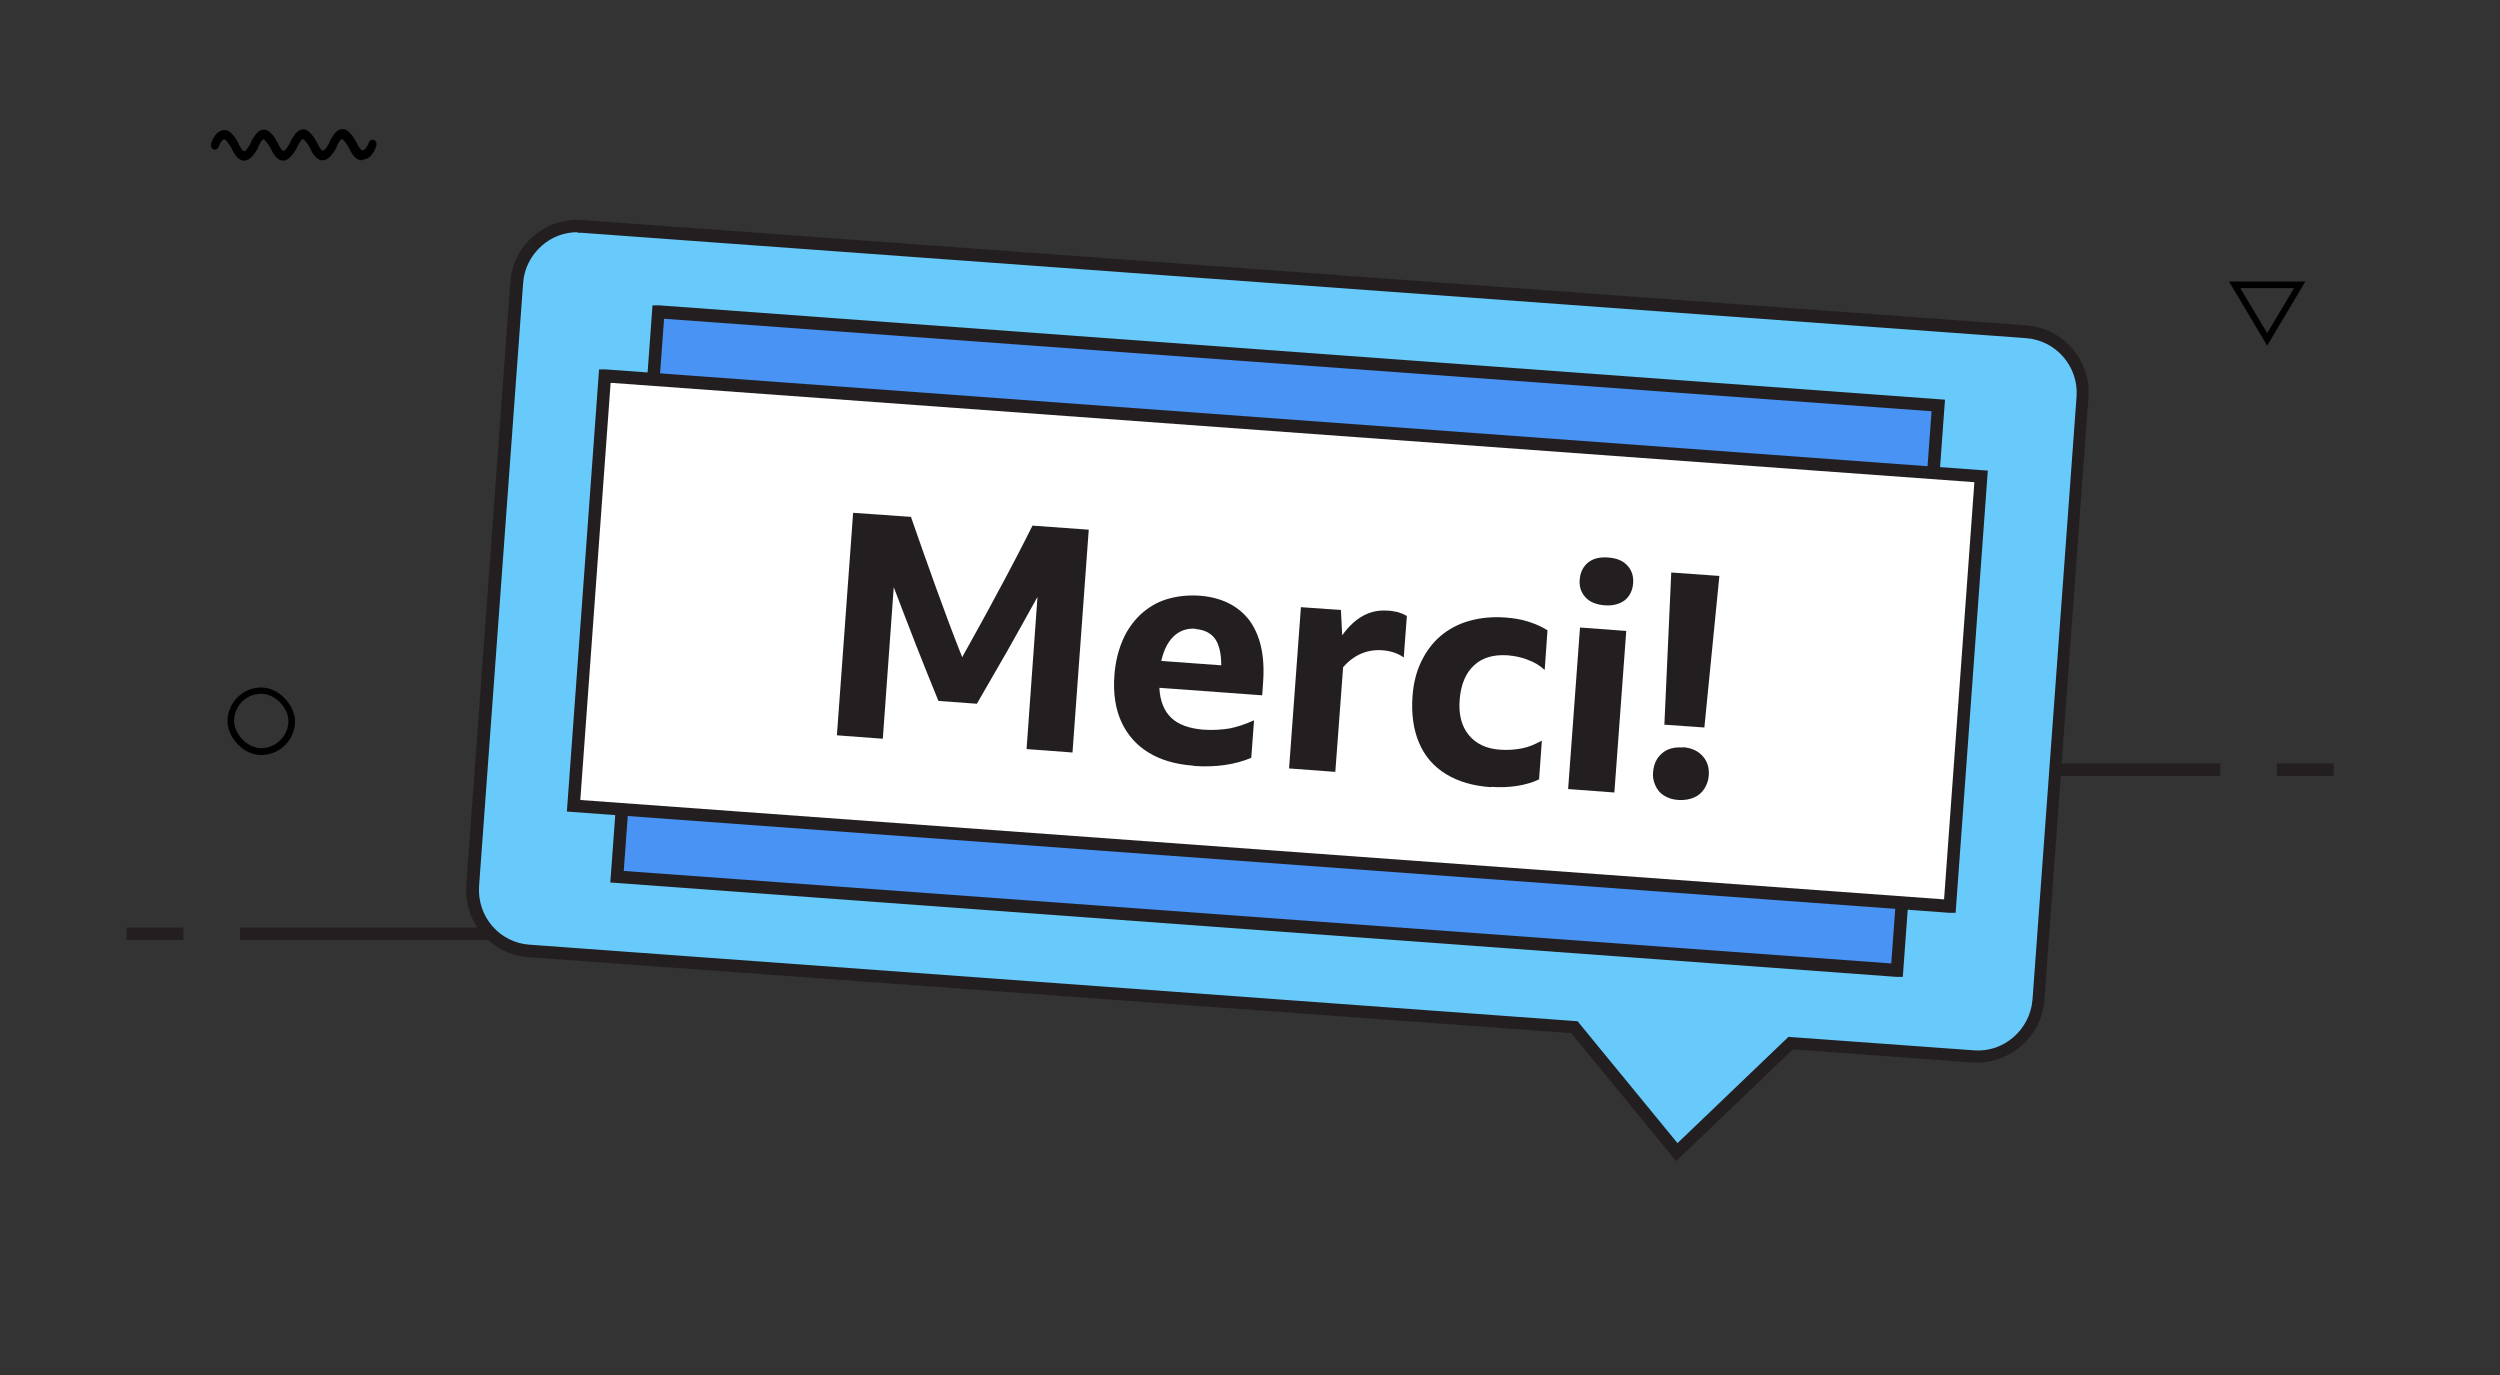 <?xml version="1.0" encoding="UTF-8"?><svg id="Layer_1" xmlns="http://www.w3.org/2000/svg" viewBox="0 0 80 44"><rect x="0" y="0" width="80" height="44" fill="#333333" stroke="none"/><defs><style>.cls-1{fill:none;}.cls-2{fill:#67cafa;}.cls-3{fill:#fff;}.cls-4{fill:#231f20;}.cls-5{fill:#4993f5;}</style></defs><rect class="cls-4" x="7.68" y="29.68" width="47.12" height=".4"/><rect class="cls-4" x="4.05" y="29.68" width="1.82" height=".4"/><rect class="cls-4" x="46.57" y="24.43" width="24.48" height=".4"/><rect class="cls-4" x="72.86" y="24.43" width="1.82" height=".4"/><path class="cls-2" d="m18.62,7.23l46.21,3.37c1.08.08,1.88,1.01,1.8,2.09l-1.41,19.3c-.08,1.08-1.01,1.88-2.09,1.8l-5.84-.43-3.64,3.49-3.27-4-33.45-2.44c-1.08-.08-1.88-1.01-1.8-2.09l1.41-19.3c.08-1.08,1.01-1.88,2.09-1.8Z"/><path class="cls-4" d="m53.64,37.16l-3.36-4.1-33.37-2.43c-.57-.04-1.1-.3-1.47-.74-.38-.43-.56-.99-.52-1.56l1.41-19.3c.04-.57.3-1.1.74-1.47.43-.38.99-.56,1.56-.52l46.21,3.37c1.18.09,2.08,1.12,1.99,2.3l-1.41,19.3c-.09,1.18-1.13,2.06-2.3,1.99l-5.75-.42-3.74,3.58ZM18.48,7.43c-.42,0-.82.15-1.14.43-.35.31-.57.73-.6,1.2l-1.41,19.3c-.03.47.12.92.42,1.27s.73.57,1.2.6l33.54,2.45.05.07,3.14,3.83,3.55-3.4,5.93.43c.96.08,1.8-.66,1.88-1.62l1.41-19.3c.07-.96-.66-1.8-1.62-1.87l-46.21-3.37s-.09,0-.13,0Z"/><rect class="cls-5" x="20.35" y="11.46" width="41.07" height="18.12" transform="translate(80.16 43.95) rotate(-175.83)"/><path class="cls-4" d="m60.89,31.26h-.2s-41.16-3.02-41.16-3.02l1.35-18.47h.2s41.16,3.02,41.16,3.02l-1.35,18.47Zm-40.93-3.39l40.56,2.96,1.29-17.67-40.56-2.96-1.29,17.67Z"/><rect class="cls-3" x="18.8" y="13.62" width="44.16" height="13.78" transform="translate(80.16 43.95) rotate(-175.83)"/><path class="cls-4" d="m62.58,29.21h-.2s-44.24-3.24-44.24-3.24l1.03-14.15h.2s44.24,3.24,44.24,3.24l-1.03,14.15Zm-44.01-3.61l43.64,3.18.97-13.35-43.64-3.18-.97,13.35Z"/><path class="cls-4" d="m26.78,23.54l.52-7.13,1.85.13c.26.75.53,1.51.8,2.26s.55,1.5.84,2.23c.38-.69.77-1.38,1.14-2.08.38-.7.75-1.41,1.11-2.13l1.8.13-.52,7.13-1.47-.11.35-4.87c-.32.58-.64,1.15-.96,1.72-.33.57-.65,1.13-.98,1.7l-1.23-.09c-.25-.61-.49-1.21-.73-1.82s-.47-1.22-.7-1.82l-.35,4.85-1.47-.11Z"/><path class="cls-4" d="m38.18,24.5c-.56-.04-1.04-.18-1.43-.42-.39-.24-.68-.57-.87-.99-.19-.42-.26-.91-.22-1.47.03-.42.12-.79.26-1.12s.33-.6.57-.83c.24-.22.51-.39.83-.49.32-.1.66-.14,1.04-.12.72.05,1.26.32,1.62.79.35.48.5,1.13.44,1.97l-.03.43-3.29-.24c.02.42.15.74.38.96.23.22.57.34,1.03.38.31.02.59,0,.84-.04.25-.05.51-.14.78-.26l-.09,1.2c-.52.22-1.14.31-1.84.26Zm.08-4.38c-.28-.02-.51.06-.7.24-.19.18-.32.44-.4.79l1.92.14c0-.38-.07-.67-.2-.85s-.34-.29-.62-.31Z"/><path class="cls-4" d="m41.64,19.43l1.27.09.04.81c.41-.57.89-.83,1.44-.79.13,0,.25.03.35.05.1.03.19.07.28.12l-.1,1.33c-.18-.13-.41-.21-.67-.23-.49-.04-.92.14-1.27.54l-.25,3.35-1.48-.11.38-5.17Z"/><path class="cls-4" d="m47.71,25.19c-.57-.04-1.05-.18-1.44-.42-.39-.24-.68-.57-.86-1-.18-.42-.25-.92-.21-1.49.03-.41.12-.78.28-1.11s.36-.6.62-.82c.26-.22.56-.38.91-.48.35-.1.74-.14,1.16-.11.27.02.51.06.73.13.22.07.43.16.62.28l-.09,1.27c-.16-.15-.35-.26-.55-.33-.2-.08-.41-.12-.63-.14-.45-.03-.81.07-1.08.32s-.42.61-.46,1.09.06.86.29,1.14c.23.28.56.44,1,.47.24.02.47,0,.69-.04.22-.04.43-.13.65-.25l-.09,1.24c-.21.1-.45.17-.71.21-.26.04-.53.05-.81.03Z"/><path class="cls-4" d="m50.56,20.08l1.48.11-.38,5.17-1.48-.11.38-5.17Zm.9-2.24c.27.02.47.1.61.25.14.15.21.34.19.58-.02.23-.11.41-.27.54-.16.12-.38.18-.64.16s-.47-.1-.61-.25c-.14-.15-.21-.34-.19-.57.02-.24.11-.42.27-.55.16-.13.38-.18.64-.16Z"/><path class="cls-4" d="m53.85,23.91c.28.02.49.12.64.29.15.17.21.38.19.62-.01.15-.06.29-.14.42-.08.12-.19.22-.33.28-.14.06-.3.09-.49.08s-.34-.06-.47-.14c-.13-.08-.22-.19-.28-.33-.06-.13-.09-.28-.07-.43.02-.25.11-.44.28-.59.17-.15.39-.21.67-.19Zm.69-.63l-1.28-.09.22-4.87,1.54.11-.48,4.85Z"/><path d="m8.36,24.16c-.6,0-1.08-.59-1.08-1.08,0-.6.49-1.08,1.08-1.08s1.08.59,1.08,1.08c0,.6-.49,1.08-1.08,1.08Zm0-1.96c-.48,0-.87.39-.87.87,0,.39.4.87.87.87s.87-.39.87-.87c0-.39-.4-.87-.87-.87Z"/><path d="m72.55,11.06l-1.22-2.05h2.44l-1.22,2.05Zm-.86-1.84l.86,1.44.86-1.44h-1.71Z"/><path d="m11.58,5.13c-.22,0-.34-.25-.42-.41-.06-.12-.17-.25-.21-.27-.06,0-.12.12-.18.24v.03c-.06.1-.23.41-.44.41-.22,0-.34-.25-.42-.41-.06-.12-.17-.25-.21-.27-.05,0-.11.1-.19.25v.02s-.07.11-.13.2c-.11.14-.21.22-.31.22-.22,0-.34-.25-.42-.41-.06-.12-.17-.25-.21-.27-.06,0-.12.12-.18.24v.03c-.06.1-.23.41-.44.41-.22,0-.34-.25-.42-.41-.06-.12-.17-.25-.21-.27-.07,0-.14.09-.19.23-.02.06-.07.1-.12.1-.03,0-.06-.01-.09-.04-.05-.05-.05-.12-.03-.17.08-.26.25-.42.43-.42.08,0,.24.05.43.41h0c.04.09.13.27.2.27.04,0,.14-.14.21-.27v-.03c.11-.18.21-.39.42-.39.08,0,.24.05.43.41h0c.04.09.13.27.2.27.04,0,.14-.14.21-.27v-.03c.12-.2.22-.39.42-.39.19,0,.36.29.43.41h0c.04.09.13.27.2.27.04,0,.14-.13.21-.27v-.03c.11-.18.21-.39.42-.39.19,0,.36.29.43.41h0c.04.09.13.27.2.27.07,0,.15-.1.2-.24.02-.06.07-.1.12-.1.03,0,.06.01.08.03.05.05.06.12.04.17-.08.27-.25.44-.44.44Z"/><rect class="cls-1" y="0" width="80" height="44"/></svg>